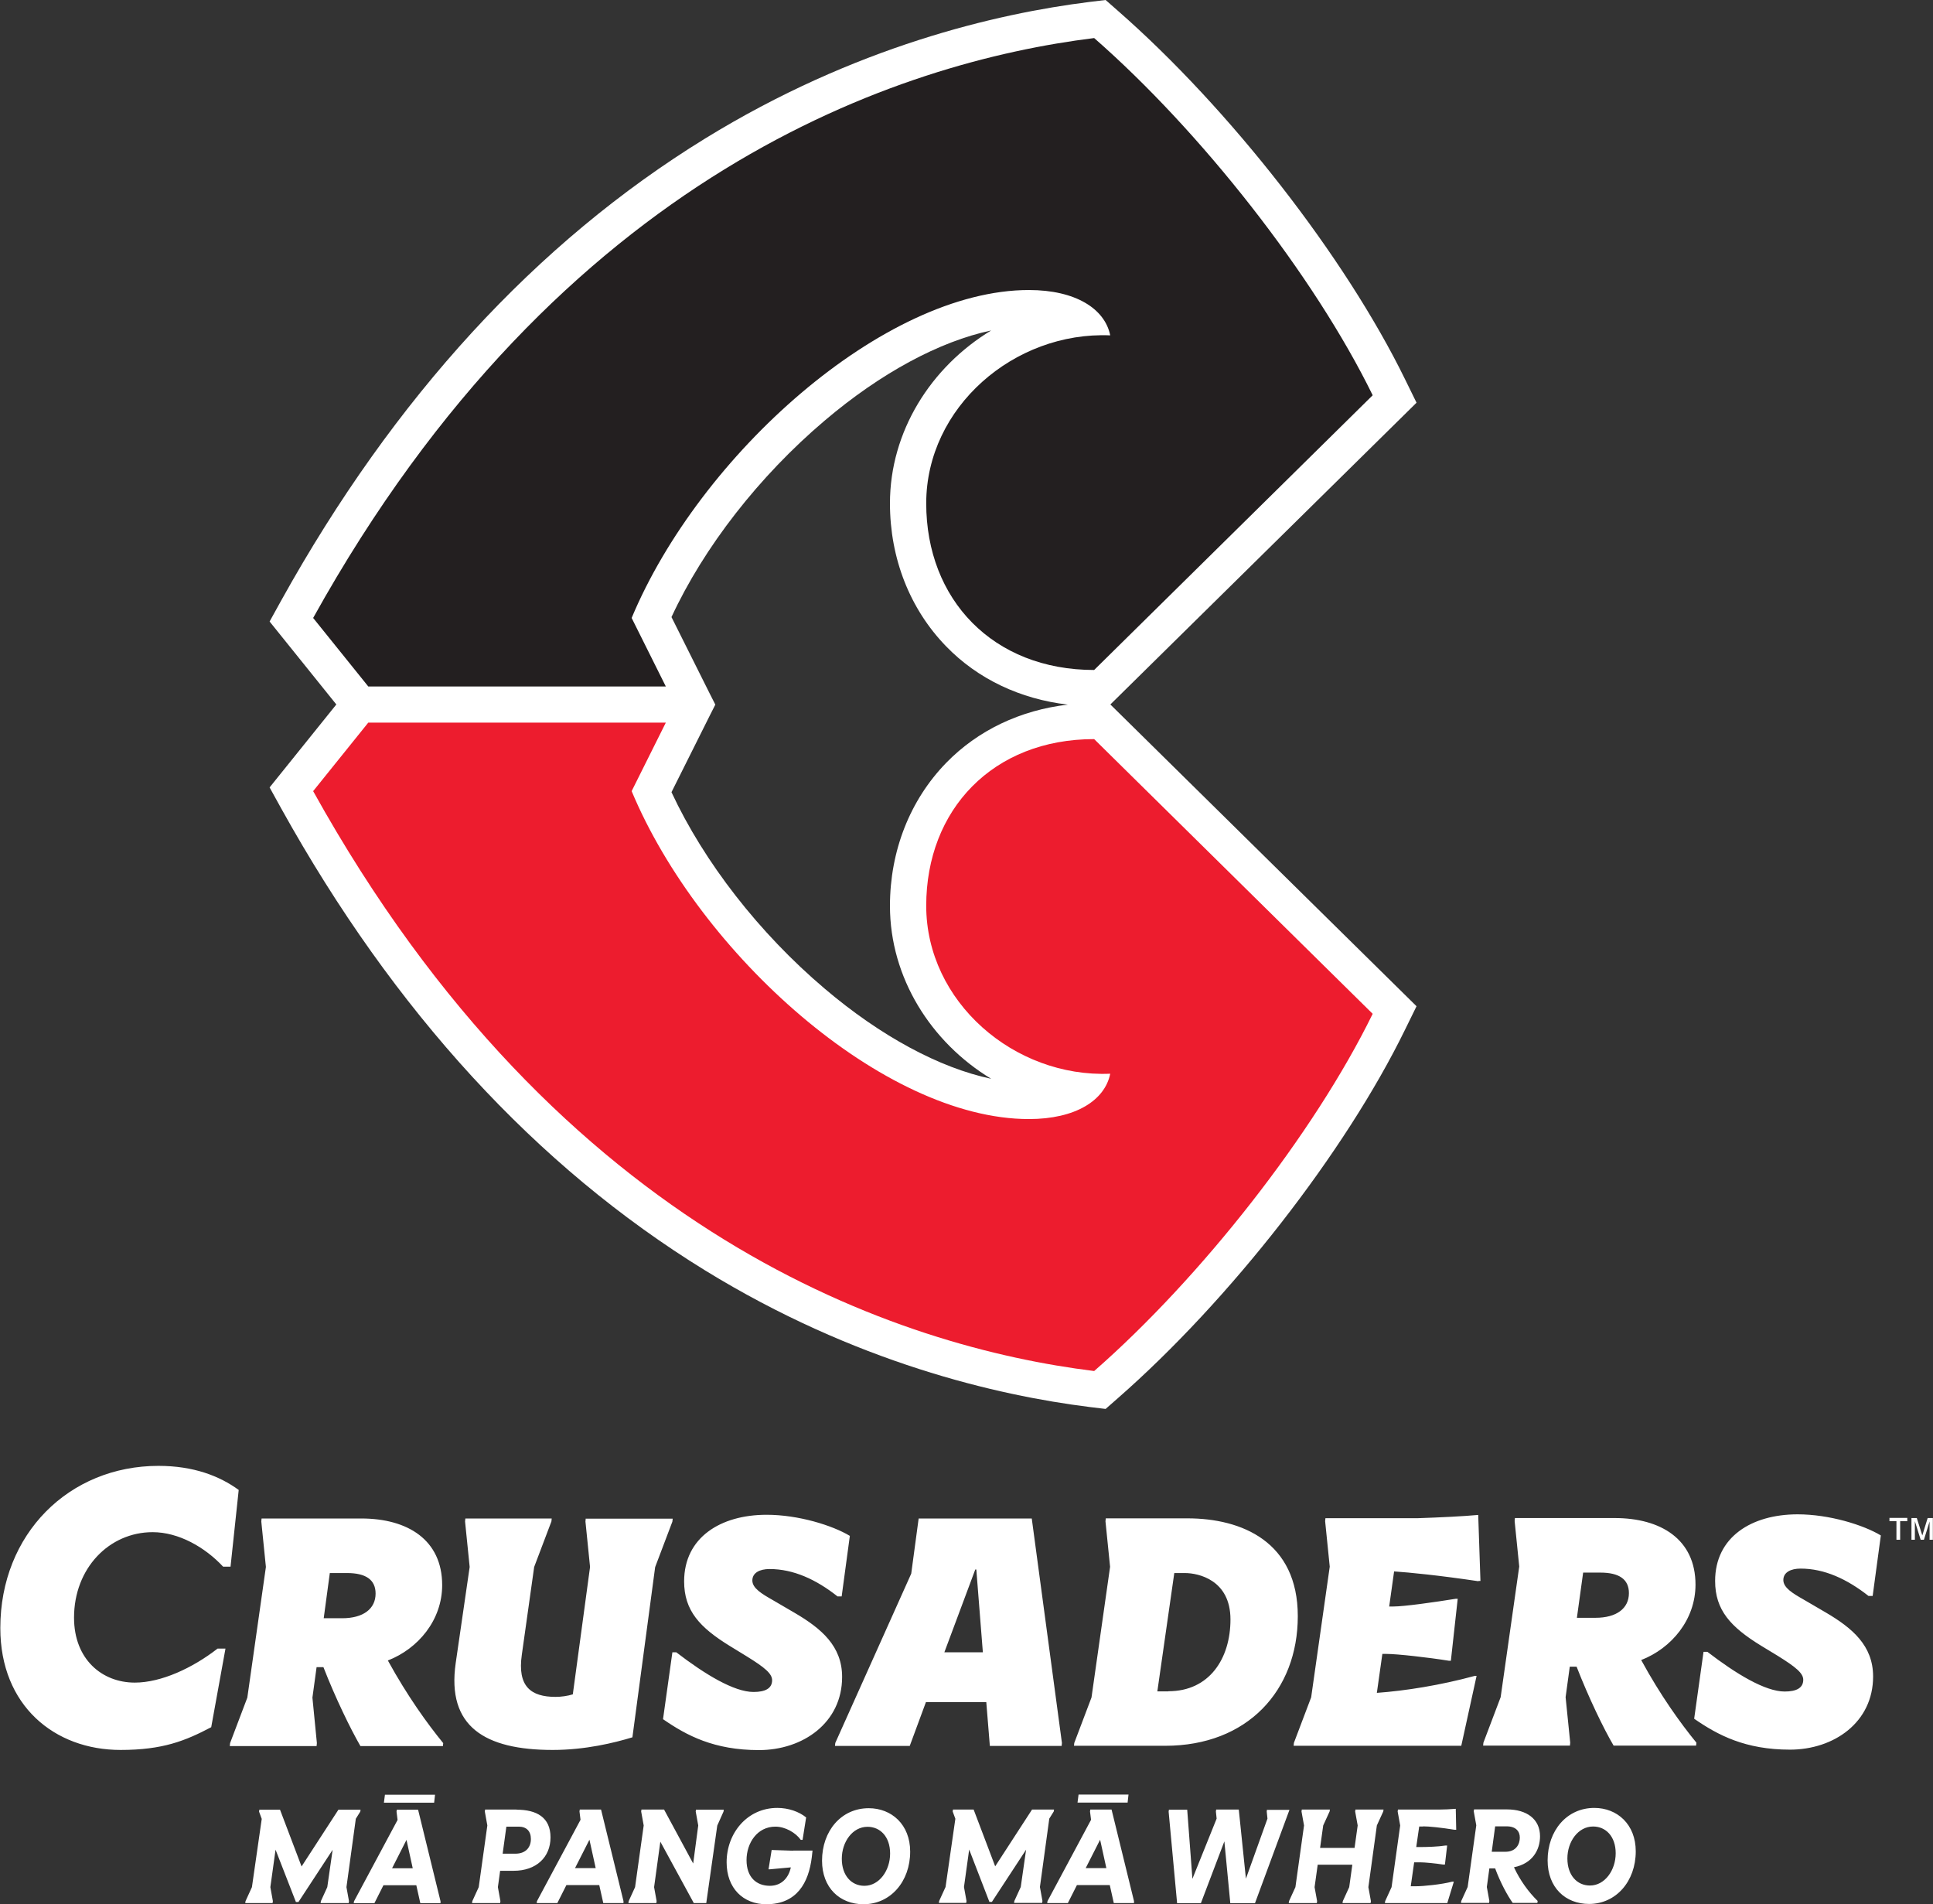 <?xml version="1.0" encoding="UTF-8"?><svg id="Layer_1" xmlns="http://www.w3.org/2000/svg" viewBox="0 0 130.06 128.09"><rect x="0" y="0" width="130.06" height="128.09" fill="#333333" stroke="none"/><defs><style>.cls-1{fill:#fff;}.cls-2{fill:#ed1c2e;}.cls-3{fill:#231f20;}</style></defs><path class="cls-1" d="M95.31,27.09l-.77-1.57c-4.03-8.24-11.8-18.21-19.33-24.8l-.82-.72-1.08,.13c-6.25,.78-15.81,3-25.87,9.19-11.35,6.98-20.94,17.43-28.51,31.06l-.79,1.43,4.49,5.58-4.49,5.58,.79,1.43c7.57,13.63,17.16,24.08,28.51,31.06,10.07,6.19,19.63,8.41,25.87,9.19l1.08,.13,.82-.72c7.53-6.59,15.3-16.55,19.33-24.8l.77-1.57-20.6-20.3,20.6-20.3h0Zm-39.83,39.41c-4.41-3.74-8.11-8.51-10.3-13.21l2.58-5.16,.37-.73-.37-.73-2.58-5.16c2.18-4.7,5.89-9.47,10.3-13.21,3.79-3.22,7.75-5.34,11.21-6.07-4.06,2.46-6.81,6.8-6.81,11.63,0,3.7,1.34,7.11,3.78,9.62,2.13,2.2,5,3.55,8.19,3.92-3.19,.37-6.05,1.72-8.19,3.92-2.44,2.51-3.78,5.93-3.78,9.62,0,4.83,2.76,9.18,6.81,11.63-3.46-.73-7.42-2.85-11.21-6.07h0Z"/><path class="cls-3" d="M44.8,46.18l-2.3-4.61c4.57-10.94,16.95-22.06,26.73-22.06,3.14,0,5.11,1.26,5.47,3.05-6.46-.27-12.38,4.84-12.38,11.3s4.48,11.21,11.3,11.21l18.74-18.48c-3.95-8.07-11.57-17.76-18.74-24.03-13,1.61-35.87,8.97-52.55,39.01l3.71,4.61h20.03Z"/><path class="cls-2" d="M44.8,48.61l-2.3,4.61c4.57,10.94,16.95,22.06,26.73,22.06,3.14,0,5.11-1.26,5.47-3.05-6.46,.27-12.38-4.84-12.38-11.3s4.48-11.21,11.3-11.21l18.74,18.48c-3.95,8.07-11.57,17.76-18.74,24.03-13-1.61-35.87-8.97-52.55-39.01l3.71-4.61h20.03Z"/><path class="cls-1" d="M106.98,126.84c-.87,0-1.52-.69-1.52-1.82s.72-2.15,1.73-2.15c.85,0,1.52,.66,1.52,1.8s-.73,2.17-1.73,2.17m.29-5.22c-1.85,0-3.14,1.53-3.14,3.53,0,1.82,1.19,2.93,2.79,2.93,1.81,0,3.14-1.52,3.14-3.54,0-1.82-1.25-2.92-2.79-2.92m-6.67,1.24h.78c.62,0,.88,.34,.88,.76s-.24,.95-.97,.95h-.92l.23-1.71h0Zm1.27,2.75c1.26-.25,1.75-1.19,1.75-2.08,0-1.17-.91-1.81-2.23-1.81h-2.21l-.02,.13,.17,.94-.58,4.15-.43,.94-.02,.13h1.89l.02-.13-.17-.94,.17-1.25h.39c.36,.97,.82,1.81,1.18,2.32h1.66l.02-.13c-.63-.62-1.19-1.4-1.59-2.26m-6.12-2.76c.39,0,1.2,.08,2.12,.23h.11l-.03-1.41c-.39,.03-.74,.05-1.11,.05h-2.78l-.02,.13,.17,.94-.58,4.15-.43,.94-.02,.13h4.2l.44-1.44h-.11c-.72,.19-1.95,.31-2.43,.31h-.36l.23-1.61h.42c.3,0,1.02,.07,1.53,.15h.12l.15-1.28h-.12c-.49,.08-1.27,.1-1.56,.1h-.4l.2-1.38h.26Zm-4.55-1.13l-.02,.13,.17,.94-.21,1.51h-2.32l.21-1.51,.43-.94,.02-.13h-1.89l-.02,.13,.17,.94-.58,4.15-.43,.94-.02,.13h1.89l.02-.13-.17-.94,.21-1.51h2.33l-.21,1.51-.43,.94-.02,.13h1.89l.02-.13-.17-.94,.57-4.15,.43-.94,.02-.13h-1.88Zm-5.95,0l-.02,.13,.05,.48-1.45,4.04-.48-4.65h-1.52l-.02,.13,.05,.48-1.63,4.05-.35-4.65h-1.23l-.02,.13,.57,6.16h1.6l1.58-4.16,.4,4.16h1.66l2.32-6.28h-1.53Zm-12.2,3.94l.97-1.91,.42,1.91h-1.39Zm1.76-3.94h-1.45l-.02,.13,.07,.56-2.93,5.47-.02,.13h1.39l.61-1.21h2.21l.27,1.21h1.36v-.13s-1.51-6.16-1.51-6.16h0Zm1.13-1.01h-3.37l-.07,.54h3.37l.06-.54h0Zm-6.5,1.01l-2.48,3.82-1.45-3.82h-1.39l-.02,.13,.18,.49-.66,4.59-.43,.94-.02,.13h1.84l.02-.13-.17-.94,.35-2.52,1.36,3.52h.17l2.3-3.51-.36,2.51-.43,.94-.02,.13h1.89l.02-.13-.17-.94,.63-4.6,.3-.48,.02-.13h-1.48Zm-11.28,5.13c-.87,0-1.52-.69-1.52-1.82s.72-2.15,1.73-2.15c.85,0,1.52,.66,1.52,1.8s-.73,2.17-1.73,2.17m.29-5.22c-1.85,0-3.14,1.53-3.14,3.53,0,1.82,1.19,2.93,2.79,2.93,1.81,0,3.14-1.52,3.14-3.54,0-1.82-1.25-2.92-2.79-2.92m-5.08,2.86l-1.45-.05-.21,1.3h.09l1.41-.13c-.14,.68-.61,1.24-1.41,1.24-.91,0-1.57-.58-1.57-1.73s.72-2.25,1.94-2.25c.66,0,1.36,.4,1.71,.89h.12l.24-1.51c-.48-.39-1.19-.64-1.94-.64-2.01,0-3.41,1.68-3.41,3.66,0,1.74,1.11,2.82,2.67,2.82,2.06,0,2.85-1.45,3.06-3.16l.05-.45h-1.3Zm-6.54-2.77l-.02,.13,.17,.94-.34,2.56-1.96-3.63h-1.52l-.02,.13,.17,.94-.58,4.15-.43,.94-.02,.13h1.88l.02-.13-.17-.94,.42-3.06,2.25,4.13h.84l.74-5.21,.42-.94,.02-.13h-1.88Zm-8.14,3.94l.97-1.91,.42,1.91h-1.39Zm1.76-3.94h-1.44l-.02,.13,.07,.56-2.93,5.47-.02,.13h1.39l.61-1.21h2.21l.27,1.21h1.36v-.13s-1.51-6.16-1.51-6.16h0Zm-5.77,2.97h-.86l.25-1.82h.83c.52,0,.82,.3,.82,.83,0,.57-.35,.99-1.05,.99m.09-2.97h-2.12l-.02,.13,.17,.94-.58,4.15-.43,.94-.02,.13h1.89l.02-.13-.17-.94,.15-1.1h.91c1.52,0,2.48-.91,2.48-2.25s-.93-1.86-2.28-1.86m-8.38,3.94l.97-1.91,.42,1.91h-1.39Zm1.76-3.94h-1.44l-.02,.13,.07,.56-2.93,5.47-.02,.13h1.39l.61-1.21h2.21l.27,1.21h1.36v-.13s-1.51-6.16-1.51-6.16h0Zm1.13-1.01h-3.37l-.07,.54h3.38l.06-.54h0Zm-6.5,1.01l-2.48,3.82-1.45-3.82h-1.39l-.02,.13,.18,.49-.66,4.59-.43,.94-.02,.13h1.84l.02-.13-.17-.94,.35-2.52,1.37,3.52h.17l2.3-3.51-.36,2.51-.43,.94-.02,.13h1.89l.02-.13-.17-.94,.63-4.6,.3-.48,.02-.13h-1.48Z"/><path class="cls-1" d="M120.43,117.7c2.97,0,5.6-1.84,5.6-4.92,0-2.08-1.4-3.26-3.19-4.31l-1.49-.87c-.72-.41-1.36-.79-1.36-1.31s.5-.77,1.16-.77c1.6,0,3.12,.7,4.57,1.84h.28l.55-4.07c-1.16-.7-3.45-1.42-5.6-1.42-3.1,0-5.55,1.53-5.55,4.48,0,1.97,1.05,3.1,3.08,4.35l1.12,.68c1.24,.77,1.73,1.18,1.73,1.62,0,.55-.46,.79-1.25,.79-1.31,0-3.26-1.18-5.2-2.67h-.26l-.63,4.5c1.6,1.11,3.45,2.08,6.45,2.08m-13.92-11.91h1.16c1.25,0,1.92,.44,1.92,1.38,0,1.03-.83,1.66-2.25,1.66h-1.25l.42-3.04h0Zm3.91,5.88c2.03-.79,3.65-2.71,3.65-5.07,0-3.04-2.32-4.48-5.44-4.48h-6.71l-.02,.2,.31,3.06-1.25,8.79-1.16,3.06-.02,.2h5.84l.02-.2-.31-3.06,.28-2.05h.46c.81,2.08,1.81,4.15,2.49,5.31h5.55l.02-.2c-1.07-1.31-2.4-3.15-3.71-5.55m-10.95-5.33h.13l-.15-4.44c-.94,.09-2.58,.17-4.07,.22h-6.21l-.02,.2,.31,3.06-1.25,8.79-1.16,3.06-.02,.2h11.28l1.03-4.7h-.13c-2.32,.63-4.66,1-6.58,1.14l.37-2.62h.28c.72,0,2.84,.24,4.2,.46h.13l.46-4.17h-.13c-1.49,.24-3.48,.52-4.2,.52h-.28l.33-2.36c1.03,.07,2.99,.26,5.68,.66m-20.87,7.41h-.74l1.14-7.96h.72c.9,0,3.06,.46,3.06,3.12s-1.44,4.83-4.17,4.83m-6.36,3.67h6.14c5.53,0,8.92-3.72,8.92-8.72s-3.76-6.58-7.43-6.58h-5.49l-.02,.2,.31,3.06-1.25,8.79-1.16,3.06-.02,.2h0Zm-8.72-6.29l2.08-5.57h.07l.44,5.57h-2.58Zm5.88-9h-7.61l-.5,3.71-5.11,11.39-.02,.2h5.03l1.09-2.95h4.06l.24,2.95h4.83l.02-.2-2.03-15.1h0Zm-18.36,15.58c2.97,0,5.6-1.84,5.6-4.92,0-2.08-1.4-3.26-3.19-4.31l-1.49-.87c-.72-.41-1.36-.79-1.36-1.31s.5-.77,1.16-.77c1.6,0,3.13,.7,4.57,1.84h.28l.55-4.07c-1.16-.7-3.45-1.42-5.6-1.42-3.1,0-5.55,1.53-5.55,4.48,0,1.97,1.05,3.1,3.08,4.35l1.11,.68c1.25,.77,1.73,1.18,1.73,1.62,0,.55-.46,.79-1.25,.79-1.31,0-3.26-1.18-5.2-2.67h-.26l-.63,4.5c1.6,1.11,3.45,2.08,6.45,2.08m-11.65-15.58l-.02,.2,.31,3.06-1.16,8.57c-.35,.11-.79,.17-1.16,.17-1.66,0-2.58-.7-2.27-2.84l.83-5.9,1.16-3.06,.02-.2h-5.81l-.02,.2,.31,3.06-.94,6.47c-.61,4.26,1.95,5.84,6.53,5.84,2.19,0,4.15-.48,5.36-.85l1.53-11.45,1.16-3.06,.02-.2h-5.84Zm-17.22,3.67h1.16c1.25,0,1.92,.44,1.92,1.38,0,1.03-.83,1.66-2.25,1.66h-1.24l.41-3.04h0Zm3.91,5.88c2.03-.79,3.65-2.71,3.65-5.07,0-3.04-2.32-4.48-5.44-4.48h-6.71l-.02,.2,.31,3.06-1.25,8.79-1.16,3.06-.02,.2h5.84l.02-.2-.3-3.06,.28-2.05h.46c.81,2.08,1.82,4.15,2.49,5.31h5.55l.02-.2c-1.07-1.31-2.4-3.15-3.72-5.55m-17.99,6.01c2.84,0,4.35-.61,6.1-1.53l.96-5.29h-.53c-1.68,1.31-3.8,2.29-5.57,2.29-2.21,0-4.09-1.57-4.09-4.37,0-3.32,2.36-5.75,5.29-5.75,1.75,0,3.52,1.01,4.74,2.32h.5l.55-5.16c-1.29-.94-3.04-1.62-5.4-1.62-6.01,0-10.64,4.57-10.64,10.91,0,5.22,3.65,8.2,8.09,8.2"/><path class="cls-1" d="M127.85,103.58v-1.25h.48v-.22h-1.2v.22h.47v1.25h.24Zm.99,0v-1.25l.39,1.25h.22l.38-1.23v1.23h.22v-1.46h-.35l-.36,1.17-.37-1.17h-.36v1.46h.22Z"/></svg>